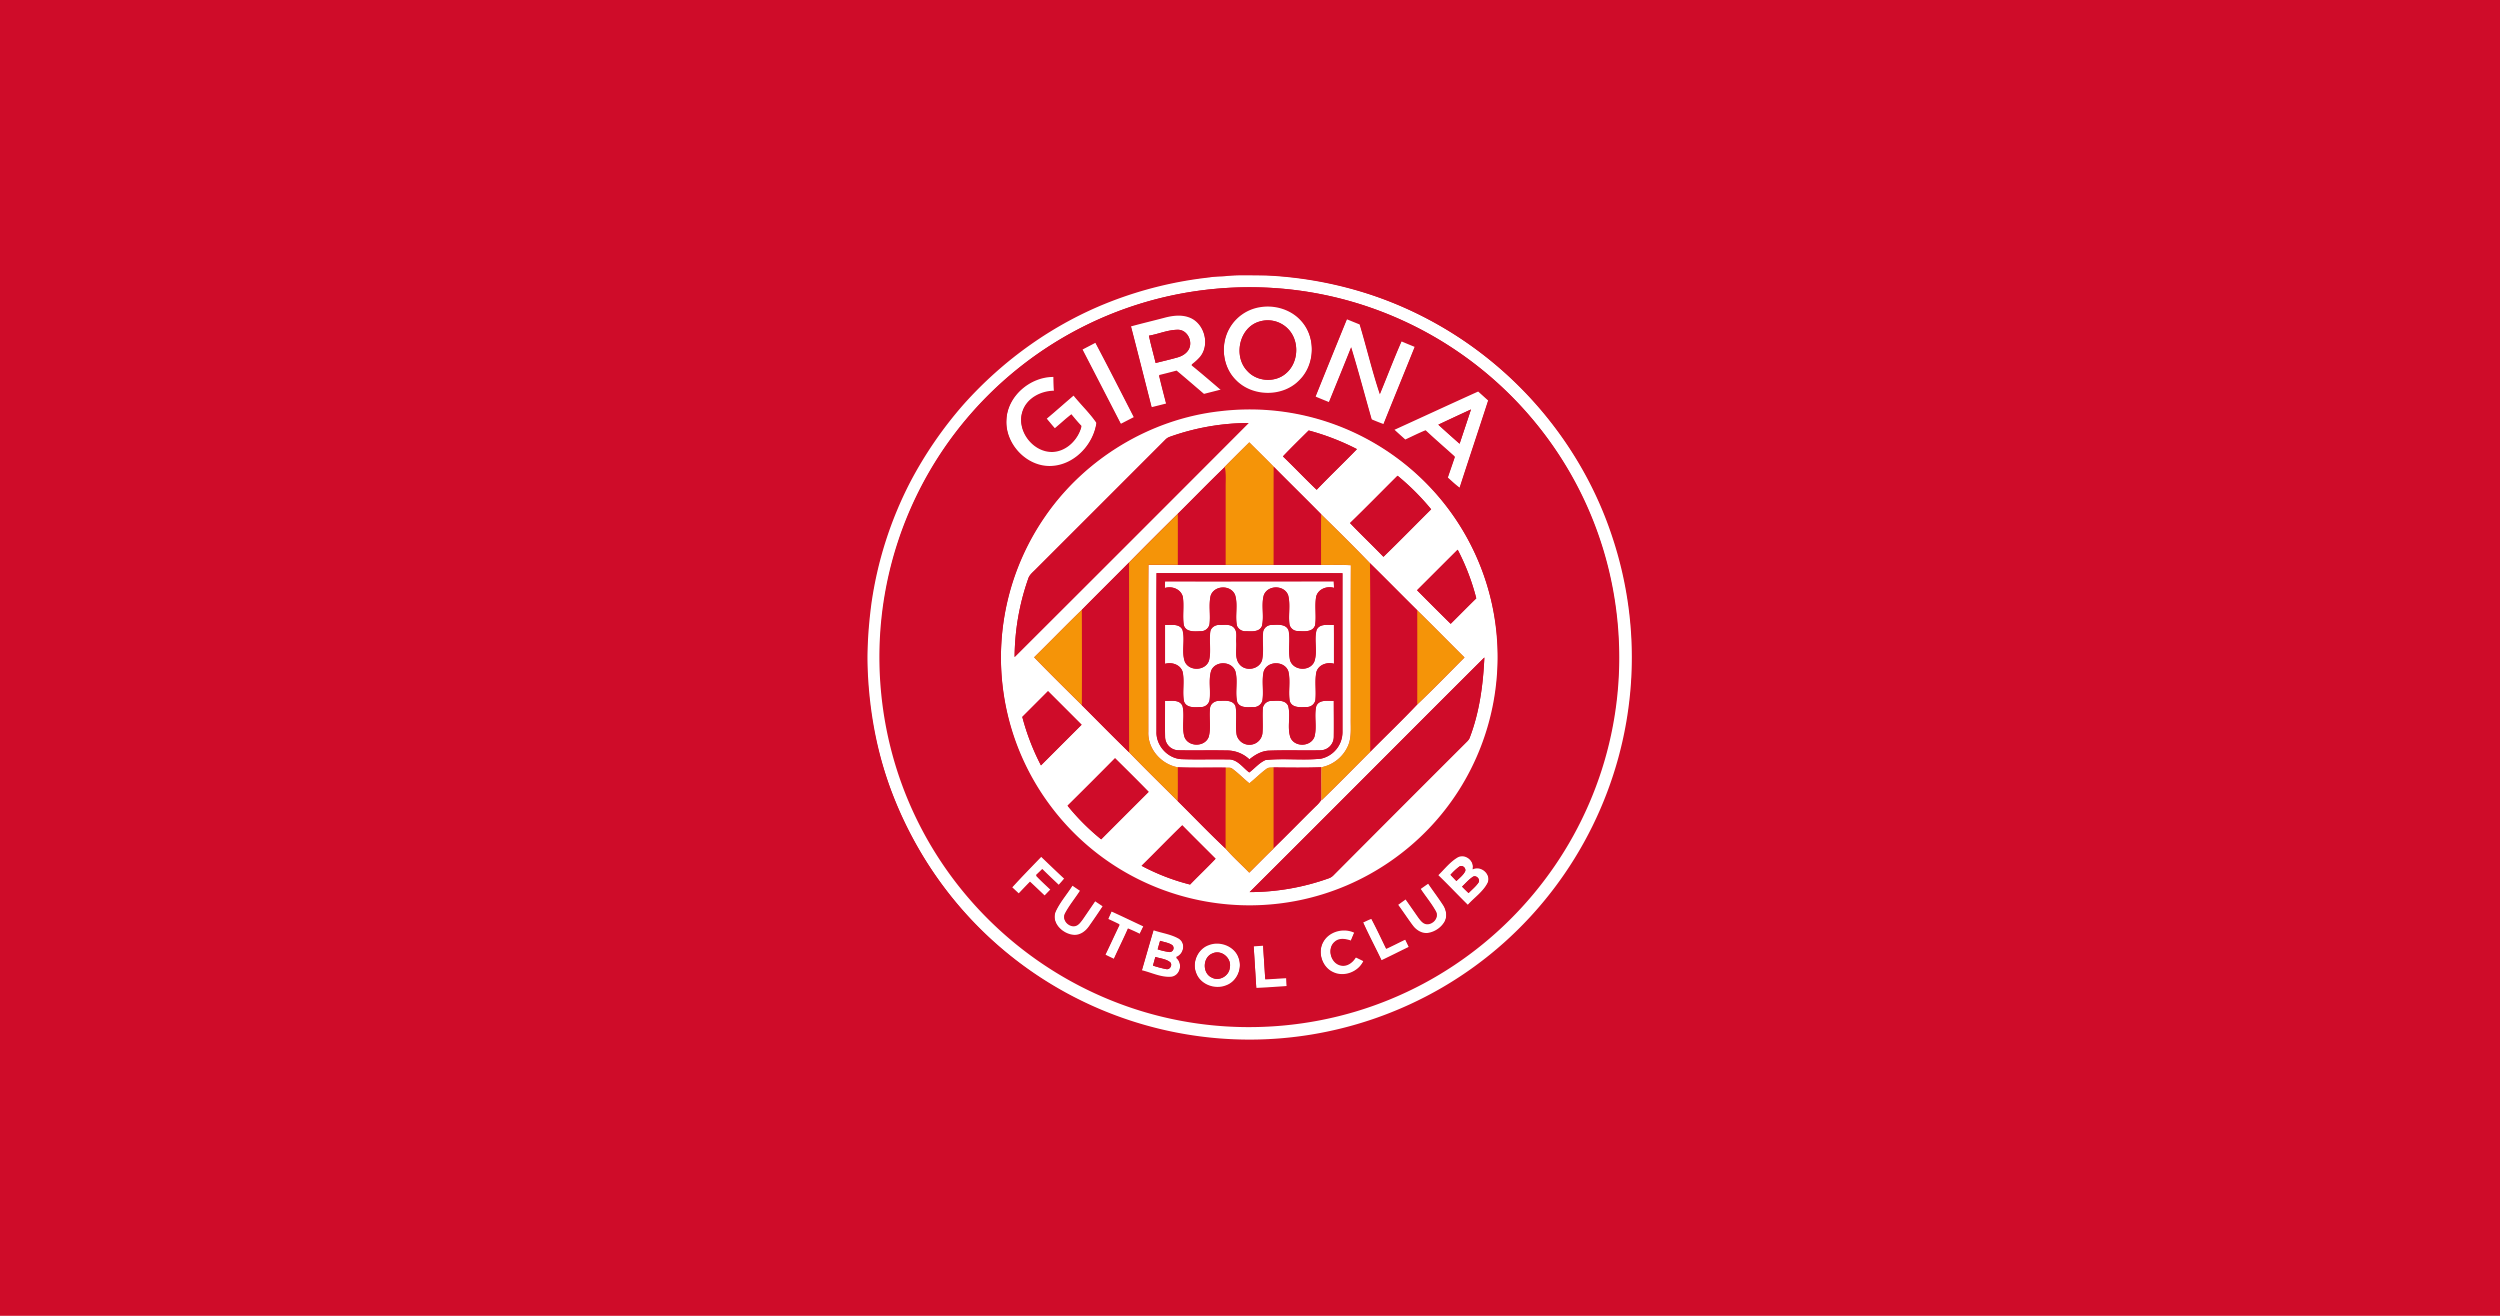 <svg xmlns="http://www.w3.org/2000/svg" viewBox="0 0 950 500"><path d="M0 500h950V0H0z" class="mono" style="fill:#cf0c29"/><path d="M470.58 104.49c-51.279 1.422-97.996 29.82-122.87 74.684-26.903 48.49-23.858 108.07 7.85 153.57 36.993 53.165 104.71 75.413 166.03 54.555 75.95-25.835 116.57-108.36 90.732-184.3-11.25-33.449-35.24-62.347-65.96-79.691a145 145 0 0 0-75.77-18.809zm.797 4.701a139.95 139.95 0 0 1 62.95 13.23c45.15 21.161 75.685 64.7 80.192 114.36 7.014 77.178-49.874 145.43-127.05 152.44-77.178 7.015-145.43-49.872-152.44-127.05-7.015-77.178 49.872-145.43 127.05-152.44q4.647-.426 9.295-.54zm10.617 7.303a17.6 17.6 0 0 0-3.21.248 16.23 16.23 0 0 0-11.595 8.088c-3.55 6.243-2.636 14.789 2.514 19.883 6.267 6.483 17.943 6.55 24.174-.063 5.94-5.94 6.242-16.485.548-22.697-3.105-3.512-7.768-5.393-12.432-5.459zm-34.141 3.453c-1.762 0-3.543.323-5.235.771-4.322 1.143-8.643 2.161-12.904 3.334 2.68 10.312 5.28 20.643 7.905 30.967q2.787-.674 5.556-1.396c-.92-3.6-1.883-7.186-2.722-10.805q3.335-.807 6.65-1.7c3.507 2.91 6.934 5.905 10.404 8.856q3.27-.825 6.54-1.668c-3.737-3.192-7.454-6.403-11.27-9.49a20.6 20.6 0 0 0 3.265-2.957c3.896-4.773 1.656-13.117-4.16-15.229-1.3-.486-2.66-.683-4.03-.684zm63.973 1.389a6349 6349 0 0 0-12.035 29.693 338 338 0 0 0 5.181 2.119c2.81-6.96 5.67-13.9 8.436-20.877 2.785 9.095 5.199 18.308 7.81 27.453a84 84 0 0 0 4.471 1.771c3.965-9.88 8.008-19.759 11.99-29.639-1.698-.697-3.402-1.389-5.088-2.111-2.926 6.626-5.475 13.404-8.248 20.098-2.939-8.743-5.02-17.739-7.681-26.551zm-30.008.384a10.76 10.76 0 0 1 8.23 3.918c3.841 4.693 3.235 12.405-1.464 16.295-4.094 3.514-10.861 3.09-14.504-.875-5.564-5.594-3.218-16.728 4.6-18.889a10.7 10.7 0 0 1 3.138-.449zm-34.295 3.586c3.476-.08 5.674 4.014 4.408 7.034-.766 1.796-2.556 2.906-4.371 3.431-2.785.797-5.6 1.457-8.41 2.149-.802-3.468-1.815-6.88-2.537-10.365 3.652-.621 7.146-2.211 10.91-2.248zm-31.281 4.963a482 482 0 0 1-5.008 2.614c4.872 9.49 9.773 18.98 14.713 28.47l5.016-2.599c-4.878-9.51-9.72-19.043-14.721-28.484zm-15.877 12.975c-8.886-.062-17.53 7.28-17.938 16.338-.642 9.244 7.626 18.173 16.969 17.81 8.817-.328 16.128-8.115 17.289-16.618-2.513-3.73-5.896-6.903-8.73-10.436-3.47 2.94-6.85 5.985-10.345 8.893a114 114 0 0 0 3.211 3.822c2.124-1.753 4.12-3.649 6.305-5.316a77 77 0 0 0 3.805 4.414c-1.26 4.946-5.607 9.349-10.861 9.596-7.54.284-13.98-8.127-11.473-15.32 1.673-4.89 6.958-7.57 11.898-7.625a128 128 0 0 1-.131-5.557zm161.35 5.531c-10.701 4.83-21.347 9.775-32.03 14.641a201 201 0 0 0 4.343 3.897c2.575-1.167 5.082-2.488 7.718-3.52 3.619 3.403 7.378 6.645 11.082 9.973-.895 2.643-1.82 5.28-2.709 7.922 1.452 1.34 2.932 2.71 4.538 3.908 3.6-11.115 7.317-22.229 10.924-33.344a258 258 0 0 1-3.866-3.476zm-2.748 6.819c-1.42 4.378-2.878 8.7-4.322 13.02-2.693-2.407-5.404-4.766-8.065-7.235h-.017q6.187-2.916 12.404-5.786zm-86.01.014c-3.19.065-6.41.293-9.645.689-26.416 3.05-51.047 18.055-66.119 39.914a94.46 94.46 0 0 0-16.14 65.305c6.34 51.769 53.45 88.601 105.22 82.26 51.768-6.341 88.6-53.45 82.26-105.22-5.946-48.534-47.72-83.938-95.575-82.949zm1.514 5.148a149078 149078 0 0 1-88.916 88.916 91.1 91.1 0 0 1 5.162-29.701c.469-1.605 1.907-2.599 3-3.766a94655 94655 0 0 0 49.09-49.084 4.35 4.35 0 0 1 1.668-1.11 89.7 89.7 0 0 1 29.996-5.255zm22.822 2.82a92.5 92.5 0 0 1 18.326 7.09c-5.039 5.205-10.293 10.193-15.295 15.436-4.36-4.143-8.502-8.526-12.824-12.682l.025.006c3.186-3.359 6.501-6.59 9.768-9.85zm-22.562 4.528c3.087 3.087 6.217 6.13 9.261 9.261 5.99 6.052 12.072 12.016 18.05 18.08 6.254 6.12 12.49 12.282 18.554 18.586 6.033 5.91 11.917 11.985 17.97 17.906 6.05 5.922 11.954 11.96 17.956 17.906-5.958 5.977-11.832 12.047-17.957 17.857-5.81 6.12-11.91 11.98-17.857 17.97-6.175 6.174-12.262 12.4-18.523 18.456-.086-4.186-.03-8.372-.03-12.559a14.07 14.07 0 0 0 10.058-8.058c1.451-3.242 1.019-6.873 1.074-10.318.044-19.47-.056-38.937.043-58.406-3.766-.216-7.545-.038-11.318-.112h-65.594c-.148 21.142-.054 42.297-.054 63.445-.272 6.515 4.914 12.324 11.213 13.473 6.057.266 12.127.057 18.197.131.815.105 1.777-.173 2.468.383 2.316 1.661 4.287 3.766 6.522 5.557 2.278-1.803 4.265-3.871 6.6-5.557.747-.556 1.74-.347 2.6-.47 6.026.049 12.053.16 18.073-.08-.05 4.167 0 8.34 0 12.515a12.5 12.5 0 0 1-2.086 2.36c-5.353 5.26-10.572 10.657-15.969 15.875v.13c-3.143 3.008-6.174 6.138-9.262 9.182-2.957-3.069-6.188-5.91-8.96-9.139-6.25-5.86-12.164-12.07-18.252-18.092-6.163-6.174-12.406-12.258-18.457-18.525-6.076-5.903-11.941-11.923-17.998-17.943s-12.152-12.009-18.092-18.14c6.076-5.965 11.996-12.09 18.115-18.013 5.921-6.014 11.937-11.967 17.908-17.969q9.178-9.346 18.523-18.525c5.964-5.909 11.812-11.947 17.863-17.77v-.119l.025.008a883 883 0 0 1 9.336-9.287zm56.346 12.682a92 92 0 0 1 12.756 12.746c-6.052 6.008-12.01 12.109-18.123 18.049-4.168-4.335-8.54-8.496-12.695-12.818 6.088-5.904 12.017-11.975 18.062-17.977m22.84 28.107a86 86 0 0 1 7.064 18.469c-3.273 3.198-6.479 6.46-9.72 9.683-4.274-4.23-8.527-8.485-12.763-12.752h-.02c5.15-5.119 10.27-10.275 15.439-15.4zm-114.43 8.886c23.557.062 47.114-.03 70.615.037v60.303a10.34 10.34 0 0 1-8.2 10.17c-6.983.735-14.068-.242-21.039.518-2.414 1.037-4.117 3.163-6.173 4.713-2.47-1.853-4.539-5.133-8.028-4.942-5.946-.123-11.935.118-17.906-.123-5.193-.37-9.49-5.211-9.318-10.398.05-20.093-.075-40.185.049-60.277zm3.236 3.131-.111 2.563c2.729-.865 6.137.431 6.841 3.382.525 3.557-.184 7.189.366 10.732.796 2.736 4.105 2.396 6.353 2.297a3.305 3.305 0 0 0 3.432-2.668c.438-3.6-.382-7.305.44-10.85 1.37-4.007 7.705-4.173 9.26-.246 1.168 3.78-.092 7.886.73 11.732a3.45 3.45 0 0 0 3.495 2.037c2.081.05 4.988.396 5.989-1.957.92-3.816-.328-7.884.697-11.676 1.426-4.038 7.862-4.02 9.264 0 .926 3.594.006 7.398.5 11.053a3.24 3.24 0 0 0 3.234 2.518c2.285.099 5.65.527 6.527-2.252.507-3.581-.228-7.25.39-10.818.728-2.902 4.1-4.168 6.792-3.328-.03-.84-.1-1.68-.1-2.52zm42.406 16.502c-.63.006-1.247.047-1.8.07a3.3 3.3 0 0 0-3.372 2.538c-.42 3.593.346 7.287-.42 10.844-1.05 3.439-6.002 4.402-8.373 1.765-2.136-2.303-1.217-5.66-1.396-8.476-.155-1.915.55-4.286-1.038-5.768-1.37-1.29-3.42-.87-5.125-.92-1.58-.13-3.272.747-3.705 2.34-.562 3.705.34 7.482-.494 11.113-1.24 4.038-7.564 4.33-9.213.465-1.34-3.878.223-8.19-.894-12.092-1.235-2.464-4.373-1.71-6.602-1.815-.018 4.928.012 9.855-.037 14.801 2.6-.772 5.81.278 6.693 3.02.797 3.674-.171 7.49.514 11.195.89 2.655 4.12 2.302 6.342 2.203 1.6.08 3.03-1 3.394-2.563.544-3.73-.48-7.636.62-11.268 1.599-3.865 7.896-3.674 9.205.32.994 3.774-.216 7.811.674 11.603 1.018 2.31 3.853 1.97 5.921 1.927a3.45 3.45 0 0 0 3.643-2.359c.611-3.674-.315-7.476.5-11.113 1.321-4.26 8.096-4.236 9.398 0 .815 3.643-.087 7.44.48 11.113.81 2.748 4.12 2.427 6.368 2.322a3.34 3.34 0 0 0 3.39-2.47c.402-3.588-.309-7.268.401-10.824.821-2.798 4.07-3.897 6.693-3.137-.03-4.928.025-9.836-.03-14.775-2.248.105-5.409-.63-6.6 1.908-1.069 3.933.505 8.25-.903 12.115-1.735 3.773-7.94 3.382-9.175-.619-.797-3.674.155-7.489-.518-11.193-.667-1.996-2.654-2.288-4.541-2.27zm78.922 12.426c-.488 10.411-1.877 20.903-5.656 30.684a4.5 4.5 0 0 1-.92 1.235 20686 20686 0 0 0-50.633 50.695 4.6 4.6 0 0 1-1.928 1.296 89.7 89.7 0 0 1-30.053 5.248c29.793-29.657 59.421-59.476 89.19-89.158zm-165.8 12.807c4.254 4.255 8.507 8.504 12.756 12.758-5.144 5.144-10.286 10.292-15.436 15.436a89.2 89.2 0 0 1-7.09-18.412zm67.059 3.627c-.58-.005-1.152.024-1.674.041-1.667-.142-3.484.833-3.799 2.574-.506 3.65.44 7.467-.506 11.061-1.414 4.02-7.866 4.001-9.261-.03-1.044-3.786.217-7.862-.703-11.659-1.161-2.6-4.404-1.845-6.67-1.926.024 4.557-.069 9.114.043 13.67a5.156 5.156 0 0 0 4.884 5.1c6.144.13 12.294-.05 18.438.08a12.46 12.46 0 0 1 8.725 3.379c2.174-1.772 4.717-3.273 7.613-3.316 6.496-.254 13.012.007 19.514-.135a5.127 5.127 0 0 0 4.94-5.139c.05-4.55 0-9.102 0-13.646-2.266.087-5.49-.635-6.65 1.94-.927 3.816.328 7.892-.704 11.689-1.37 3.822-7.398 4.081-9.084.377-1.395-3.853.136-8.146-.882-12.066-1.063-2.433-4.082-1.97-6.231-1.926a3.3 3.3 0 0 0-3.408 2.623c-.266 3.248.129 6.516-.174 9.763a4.936 4.936 0 0 1-4.322 4.243 4.98 4.98 0 0 1-5.44-3.657c-.605-3.6.186-7.31-.431-10.904-.677-1.806-2.478-2.12-4.217-2.134zm-41.594 21.85c4.279 4.23 8.552 8.453 12.764 12.775a12562 12562 0 0 0-18.031 18.031 85.7 85.7 0 0 1-12.77-12.758 2755 2755 0 0 0 18.037-18.049zm25.539 25.516c4.186 4.267 8.44 8.466 12.664 12.695-3.162 3.335-6.503 6.495-9.695 9.799a81.6 81.6 0 0 1-18.4-7.113v-.026c5.186-5.088 10.226-10.317 15.432-15.355zm106.32 11.756a3.54 3.54 0 0 0-1.678.445c-2.939 1.736-5.063 4.545-7.49 6.885 3.86 3.73 7.54 7.638 11.369 11.398 2.451-2.741 5.71-4.823 7.451-8.207s-2.284-7.199-5.63-5.52c.677-2.568-1.589-5.027-4.022-5.001zm-159.91.223c-3.742 3.878-7.514 7.743-11.15 11.732l2.6 2.445c1.42-1.494 2.838-2.99 4.277-4.459 1.895 1.717 3.706 3.489 5.558 5.242.772-.79 1.531-1.586 2.303-2.377-1.852-1.796-3.809-3.506-5.556-5.408l2.365-2.273c2.05 2.044 4.154 4.025 6.26 6.008a94 94 0 0 0 2.185-2.52c-2.995-2.748-5.902-5.587-8.842-8.39zm159.66 3.455c.922.045 1.796 1.06 1.44 2.01-.754 1.506-2.162 2.532-3.329 3.705l-2.248-2.354a23 23 0 0 1 3.242-3.043c.275-.239.587-.333.895-.318m4.996 3.916c1.128-.041 2.244 1.421 1.451 2.465-1.031 1.482-2.47 2.618-3.705 3.902a71 71 0 0 1-2.469-2.44c1.303-1.228 2.475-2.623 3.963-3.636.239-.193.5-.282.76-.291m-17.617 2.83a254 254 0 0 0-2.963 2.074c1.939 2.958 4.255 5.681 5.953 8.787 1.241 2.476-1.836 5.279-4.25 4.383-1.16-.463-1.875-1.549-2.592-2.506a1203 1203 0 0 0-4.718-6.75 200 200 0 0 0-2.963 2.137c1.939 2.612 3.703 5.341 5.642 7.953 1.322 1.815 3.483 3.216 5.817 2.92a9.03 9.03 0 0 0 6.101-3.963c1.371-2.093.965-4.884-.363-6.89-1.803-2.78-3.812-5.422-5.664-8.145m-135.17.752c-2.106 3.353-4.792 6.342-6.416 9.96-1.735 4.46 2.753 8.744 6.977 9.034 2.34.148 4.397-1.339 5.681-3.191 1.834-2.6 3.63-5.226 5.377-7.881-1-.66-1.994-1.328-2.988-1.994l-4.705 6.892c-.704.914-1.37 1.963-2.469 2.42-2.402.951-5.495-1.815-4.322-4.322 1.636-3.155 3.957-5.892 5.86-8.887zm14.867 9.812a329 329 0 0 0-1.37 3.051c1.47.667 2.938 1.358 4.39 2.08-1.84 3.816-3.6 7.689-5.452 11.492a78 78 0 0 0 3.309 1.592c1.741-3.865 3.656-7.643 5.348-11.527a66 66 0 0 1 4.459 2.031l1.474-3.02c-4.057-1.9-8.095-3.846-12.158-5.698zm98.711 2.81c-1.1.388-2.138.92-3.188 1.407 2.205 4.922 4.75 9.702 7.065 14.555 3.501-1.66 6.953-3.421 10.44-5.107-.48-.994-.955-1.98-1.437-2.969-2.42 1.155-4.774 2.394-7.244 3.506-1.852-3.816-3.648-7.657-5.636-11.393zm-82.754 4.315c-1.525 5.132-2.99 10.3-4.502 15.492 3.699.865 7.31 2.768 11.176 2.471 3.594-.42 4.558-5.384 1.853-7.508 3.001-1.086 3.846-5.49 1.024-7.261-2.927-1.686-6.383-2.107-9.55-3.194zm72.328.088c-3.027.017-6.056 1.444-7.66 4.08-2.55 4.045-.766 10.077 3.63 12.016 4.212 1.995 9.627-.183 11.517-4.394-.982-.5-1.963-.988-2.957-1.451-1.186 2.031-3.472 3.73-5.942 3.025-3.643-.945-5.037-6.354-2.049-8.781 1.717-1.525 4.124-1.075 6.106-.414q.668-1.61 1.346-3.211a9.1 9.1 0 0 0-3.99-.87zm-69.846 3.92c1.55.525 3.302.699 4.648 1.674a1.519 1.519 0 0 1-1.006 2.594 24.7 24.7 0 0 1-4.57-1.031c.297-1.075.612-2.143.914-3.211zm21.531 1.07a8.5 8.5 0 0 0-2.959.555c-4.285 1.445-6.558 6.717-4.854 10.848 1.581 4.378 7.053 6.403 11.264 4.748 4.162-1.432 6.373-6.45 4.897-10.545-1.114-3.53-4.75-5.643-8.348-5.605zm17.621.79c-1.204.08-2.408.159-3.606.252q.518 8.021 1.006 16.043c3.866-.155 7.725-.444 11.584-.698a195 195 0 0 1-.16-3.256c-2.686.142-5.353.342-8.027.465-.235-4.273-.556-8.54-.797-12.807zm-17.373 2.533c2.793.061 5.351 2.842 4.709 5.777-.266 3.155-4.013 5.336-6.854 3.774-3.661-1.618-3.493-7.645.211-9.127a4.2 4.2 0 0 1 1.934-.424zm-23.576 1.726c1.865.6 4.007.742 5.582 2.008 1.056.957-.037 2.933-1.414 2.637a40 40 0 0 1-5.082-1.342c.284-1.093.61-2.19.9-3.277z" style="fill:#fff;stroke-width:.617"/><path d="M479.45 100c-2.606-.004-5.214.064-7.816.018-2.63.074-5.28-.148-7.88.29a149.3 149.3 0 0 0-58.962 16.956 151.2 151.2 0 0 0-42.643 33.775 148.9 148.9 0 0 0-29.602 51.572 151.6 151.6 0 0 0-7.479 40.643c.105 6.329-.321 12.695.389 18.975a148.6 148.6 0 0 0 23.762 69.713c3.97 6.31 8.712 12.078 13.51 17.77a155.5 155.5 0 0 0 35.604 29.394 147.9 147.9 0 0 0 48.082 18.295 182 182 0 0 0 20.168 2.582 1739 1739 0 0 0 16.055 0c2.136.068 4.229-.44 6.36-.551a148 148 0 0 0 67.921-23.588 151.7 151.7 0 0 0 35.566-32.393 148.5 148.5 0 0 0 25.582-47.916c3.977-12.27 6.083-25.088 6.873-37.932.013-5.496.062-10.991-.03-16.48-.31-2.507-.488-5.026-.747-7.54a146.6 146.6 0 0 0-15.012-50.952 150.93 150.93 0 0 0-63.408-65.082 148.5 148.5 0 0 0-58.494-17.135c-2.59-.334-5.193-.41-7.799-.414zm-6.236 4.62c2.565.004 5.136.073 7.695.048a150.3 150.3 0 0 1 35.898 6.05c32.874 9.726 61.853 31.722 80.377 60.515a143.7 143.7 0 0 1 19.439 45.87 153 153 0 0 1 3.6 40.075c-.377 2.093-.217 4.236-.557 6.336a143.8 143.8 0 0 1-15.812 53.855 148 148 0 0 1-26.553 35.814 143.73 143.73 0 0 1-87.822 41.432c-2.556.432-5.163.247-7.713.68-4.65.117-9.306.166-13.949-.038-2.186-.401-4.414-.215-6.594-.549a144.78 144.78 0 0 1-112.21-72.326 149.4 149.4 0 0 1-9.761-20.406c-5.515-14.153-8.466-29.232-9.373-44.354-.618-9.398.036-18.815 1.234-28.133a145 145 0 0 1 14.777-46.31 152.2 152.2 0 0 1 20.234-29.46c15.227-17.073 34.369-30.72 55.703-39.037a148.8 148.8 0 0 1 37.801-9.263c1.945-.39 3.94-.246 5.91-.475 2.547-.275 5.108-.332 7.674-.326zm3.254 4.546c-4.75-.052-9.549.133-14.381.57a140.7 140.7 0 0 0-64.434 22.451c-43.396 28.46-67.582 78.518-62.908 130.2 6.99 77.314 75.332 134.33 152.65 127.34 77.314-6.99 134.33-75.338 127.34-152.65-6.553-72.482-67.028-127.12-138.27-127.91zm4.457 7.041c5.011-.223 10.157 1.638 13.475 5.441 5.693 6.212 5.39 16.757-.55 22.697-6.23 6.614-17.881 6.546-24.173.063-5.15-5.063-6.064-13.64-2.514-19.883a16.23 16.23 0 0 1 11.596-8.096h.031c.705-.117 1.42-.19 2.135-.222zm-33.674 3.453c1.568-.06 3.139.116 4.636.672 5.805 2.112 8.027 10.454 4.149 15.209a20.7 20.7 0 0 1-3.254 2.977c3.816 3.093 7.534 6.297 11.27 9.49q-3.27.843-6.54 1.668c-3.47-2.952-6.896-5.947-10.403-8.856-2.21.6-4.428 1.162-6.65 1.7.87 3.618 1.802 7.204 2.722 10.804a366 366 0 0 1-5.557 1.397c-2.624-10.324-5.224-20.655-7.904-30.967 4.26-1.18 8.582-2.204 12.904-3.334 1.491-.398 3.059-.699 4.627-.76zm64.605 1.334 4.834 1.932c2.66 8.836 4.742 17.834 7.681 26.553 2.773-6.694 5.323-13.474 8.25-20.1 1.686.722 3.39 1.413 5.088 2.111-3.964 9.88-8.034 19.759-11.992 29.639a90 90 0 0 1-4.47-1.771c-2.612-9.145-5.026-18.358-7.811-27.453-2.766 6.977-5.624 13.918-8.434 20.877a285 285 0 0 1-5.181-2.118c3.982-9.898 7.997-19.79 12.035-29.67zm-30.033.736a10.7 10.7 0 0 0-3.14.444c-7.816 2.161-10.162 13.293-4.599 18.906 3.643 3.964 10.41 4.39 14.504.877 4.7-3.89 5.306-11.602 1.465-16.295a10.76 10.76 0 0 0-8.23-3.932zm-34.32 3.592c-3.748.025-7.249 1.625-10.91 2.242.722 3.49 1.71 6.903 2.537 10.373 2.81-.691 5.625-1.351 8.41-2.148 1.815-.525 3.605-1.637 4.371-3.434 1.266-3.019-.932-7.113-4.408-7.033zm-31.256 4.637c5.001 9.441 9.842 18.975 14.72 28.484l-5.044 2.6a8665 8665 0 0 0-14.684-28.473c1.673-.865 3.347-1.729 5.008-2.612zm-15.87 12.955c.025 1.852.05 3.704.13 5.557-4.946.055-10.225 2.736-11.898 7.627-2.507 7.193 3.933 15.602 11.473 15.318 5.254-.247 9.626-4.656 10.86-9.596a72 72 0 0 1-3.804-4.414c-2.186 1.667-4.179 3.563-6.303 5.316a146 146 0 0 1-3.21-3.822c3.494-2.908 6.87-5.954 10.341-8.893 2.834 3.532 6.218 6.73 8.73 10.436-1.166 8.503-8.477 16.29-17.288 16.617-9.349.383-17.592-8.527-16.975-17.789.407-9.058 9.053-16.4 17.945-16.357zm161.32 5.562a258 258 0 0 0 3.866 3.477c-3.606 11.115-7.322 22.229-10.922 33.344-1.606-1.198-3.064-2.568-4.54-3.908.89-2.643 1.816-5.28 2.712-7.922-3.674-3.328-7.466-6.57-11.084-9.973-2.637 1.05-5.144 2.353-7.72 3.52a368 368 0 0 1-4.321-3.908c10.664-4.866 21.309-9.813 32.01-14.63zm-85.397 6.83c30.112.502 58.514 15.417 75.97 40.595 29.689 42.834 19.036 101.62-23.798 131.31-42.834 29.688-101.62 19.035-131.31-23.8-22.414-32.336-22.402-75.188.037-107.51 15.073-21.858 39.704-36.863 66.119-39.913h.002a94.4 94.4 0 0 1 12.982-.68zm82.664.292c-4.15 1.914-8.28 3.84-12.398 5.785a610 610 0 0 0 8.076 7.236c1.432-4.34 2.89-8.7 4.322-13.02zm-84.496 5.136a89.6 89.6 0 0 0-29.99 5.28 4.3 4.3 0 0 0-1.674 1.085 75723 75723 0 0 1-49.09 49.084c-1.093 1.167-2.53 2.163-3 3.768a91.1 91.1 0 0 0-5.162 29.7 35495 35495 0 0 0 88.916-88.917zm22.854 2.854c-3.292 3.254-6.607 6.482-9.793 9.842 4.347 4.155 8.464 8.54 12.824 12.684 5.001-5.243 10.256-10.232 15.295-15.438a92.5 92.5 0 0 0-18.326-7.088m-13.326 13.738c-.087 12.436 0 24.902-.05 37.307h18.099c0-6.41-.056-12.817 0-19.227-5.977-6.064-12.06-12.03-18.05-18.08zm-18.566.185c-6.052 5.823-11.898 11.86-17.863 17.77 0 6.453-.001 12.905.011 19.346h18.172v-29.773c-.006-2.451.199-4.927-.32-7.341zm65.65 3.278c-6.027 5.977-11.956 12.072-18.062 17.975 4.137 4.347 8.508 8.485 12.695 12.82 6.113-5.94 12.072-12.041 18.123-18.05a92 92 0 0 0-12.756-12.745m22.84 28.107c-5.169 5.125-10.288 10.282-15.438 15.4q6.345 6.417 12.78 12.752c3.242-3.224 6.449-6.485 9.721-9.684a86 86 0 0 0-7.064-18.469zM429 213.794c-5.94 6.002-11.954 11.953-17.906 17.967.043 12.047.079 24.101-.057 36.154 5.983 5.996 11.924 12.04 18 17.943-.037-24.02.012-48.045-.037-72.064zm91.584.197c.284 23.872.061 47.76.11 71.613 5.947-5.99 12.048-11.848 17.858-17.967v-35.74c-5.99-5.958-11.936-11.972-17.97-17.906zm-81.094 3.791c-.124 20.093-.024 40.184.008 60.283-.173 5.187 4.123 10.028 9.316 10.398 5.94.241 11.929-.019 17.906.123 3.464-.197 5.527 3.09 8.027 4.942 2.075-1.55 3.78-3.676 6.176-4.713 6.971-.76 14.053.217 21.037-.518a10.34 10.34 0 0 0 8.2-10.17c0-20.099-.038-40.204 0-60.303-23.558-.074-47.114.019-70.67-.043zm67.373 3.088c.03.84.068 1.678.1 2.518-2.705-.84-6.078.426-6.794 3.328-.63 3.569.118 7.237-.388 10.818-.877 2.778-4.243 2.353-6.528 2.254a3.245 3.245 0 0 1-3.234-2.52c-.5-3.643.426-7.459-.5-11.053-1.402-3.989-7.837-4.007-9.264 0-1.025 3.792.223 7.862-.697 11.678-1 2.353-3.908 2.007-5.988 1.957a3.45 3.45 0 0 1-3.497-2.037c-.82-3.84.439-7.947-.728-11.732-1.58-3.927-7.916-3.761-9.262.246-.821 3.545-.02 7.25-.44 10.85a3.305 3.305 0 0 1-3.43 2.668c-2.248.1-5.535.439-6.356-2.297-.55-3.544.161-7.175-.364-10.732-.704-2.951-4.112-4.247-6.841-3.382l.074-2.52q32.053.03 64.137-.043zm-21.668 16.527c1.886-.018 3.872.272 4.539 2.268.673 3.68-.277 7.521.52 11.195 1.203 4.013 7.44 4.402 9.175.617 1.408-3.865-.168-8.182.9-12.115 1.192-2.526 4.354-1.803 6.602-1.908.03 4.927.031 9.837.031 14.777-2.624-.76-5.872.34-6.693 3.136-.71 3.557.024 7.237-.403 10.824a3.336 3.336 0 0 1-3.388 2.47c-2.248.104-5.559.427-6.367-2.321-.568-3.705.334-7.478-.48-11.115-1.304-4.211-8.078-4.236-9.4 0-.814 3.643.118 7.447-.5 11.115a3.45 3.45 0 0 1-3.644 2.357c-2.068.044-4.9.384-5.92-1.925-.889-3.792.32-7.83-.674-11.602-1.309-4.026-7.607-4.188-9.207-.323-1.123 3.631-.098 7.565-.617 11.27a3.32 3.32 0 0 1-3.396 2.563c-2.223.099-5.453.45-6.342-2.205-.685-3.68.285-7.522-.512-11.195-.883-2.742-4.094-3.79-6.693-3.018V237.48c2.227.098 5.346-.664 6.639 1.797 1.117 3.902-.446 8.212.894 12.09 1.649 3.86 7.978 3.575 9.213-.463.834-3.643-.068-7.41.494-11.115.439-1.593 2.13-2.457 3.705-2.34 1.704.05 3.754-.37 5.125.92 1.587 1.482.883 3.854 1.037 5.768.16 2.816-.742 6.188 1.395 8.478 2.371 2.637 7.323 1.674 8.373-1.765.766-3.557 0-7.25.42-10.844a3.3 3.3 0 0 1 3.37-2.537c.555-.024 1.175-.064 1.804-.07zm78.87 12.463c-29.78 29.664-59.407 59.5-89.2 89.14a89.7 89.7 0 0 0 30.066-5.243 4.6 4.6 0 0 0 1.925-1.285 25744 25744 0 0 1 50.633-50.695q.567-.538.92-1.235c3.804-9.78 5.169-20.27 5.657-30.682zm-165.82 12.793-9.769 9.776a89 89 0 0 0 7.09 18.42 9246 9246 0 0 1 15.436-15.438q-6.364-6.384-12.756-12.758zm67.048 3.621c1.739.015 3.538.329 4.214 2.135.636 3.594-.183 7.304.434 10.904a4.98 4.98 0 0 0 5.44 3.656 4.936 4.936 0 0 0 4.322-4.242c.302-3.248-.092-6.516.174-9.764a3.3 3.3 0 0 1 3.408-2.623c2.149-.043 5.168-.507 6.23 1.926 1.019 3.921-.512 8.214.883 12.066 1.673 3.693 7.711 3.445 9.082-.377 1.031-3.797-.221-7.873.705-11.689 1.161-2.556 4.384-1.865 6.65-1.94 0 4.545.075 9.096 0 13.647a5.13 5.13 0 0 1-4.94 5.138c-6.503.136-13.017-.118-19.513.135-2.896.043-5.44 1.544-7.613 3.317a12.46 12.46 0 0 0-8.725-3.377c-6.144-.13-12.294.047-18.438-.082a5.156 5.156 0 0 1-4.885-5.1c-.049-4.557 0-9.113 0-13.67 2.265.103 5.463-.663 6.625 1.926.92 3.797-.338 7.873.705 11.658 1.384 4.032 7.836 4.05 9.262.031.945-3.594.024-7.399.506-11.061.315-1.741 2.13-2.716 3.797-2.574.522-.017 1.096-.046 1.676-.041zM423.71 288.15a1989 1989 0 0 1-18.037 18.023 85.6 85.6 0 0 0 12.77 12.783 8398 8398 0 0 1 18.03-18.03c-4.21-4.305-8.484-8.546-12.763-12.776m78.309 3.403c-6.02.24-12.048.13-18.074.08.049 10.225-.026 20.445.048 30.67 5.372-5.224 10.59-10.614 15.938-15.875a12.5 12.5 0 0 0 2.088-2.36c0-4.174-.043-8.347 0-12.516zm-54.455.006c0 4.272.042 8.547-.057 12.826 6.088 6.02 12.003 12.232 18.252 18.092-.062-10.262 0-20.525 0-30.787-6.07-.075-12.138.134-18.195-.131zm1.691 22.057c-5.212 5.063-10.251 10.293-15.438 15.38a81.6 81.6 0 0 0 18.406 7.114c3.192-3.304 6.534-6.465 9.695-9.799-4.223-4.23-8.477-8.429-12.664-12.695zm106.87 11.504c2.207.315 4.09 2.593 3.465 4.964 3.346-1.68 7.384 2.216 5.63 5.52-1.753 3.303-4.98 5.465-7.45 8.207-3.829-3.76-7.51-7.696-11.37-11.4 2.433-2.34 4.551-5.156 7.49-6.885a3.54 3.54 0 0 1 2.235-.406zm-160.46.177c2.94 2.835 5.849 5.645 8.844 8.393-.71.858-1.447 1.686-2.188 2.52-2.105-1.983-4.21-3.965-6.26-6.008l-2.365 2.271c1.76 1.902 3.704 3.613 5.557 5.41-.772.79-1.531 1.587-2.303 2.377-1.852-1.753-3.704-3.525-5.556-5.242a418 418 0 0 0-4.28 4.457l-2.605-2.44c3.637-3.988 7.402-7.854 11.156-11.737zm159.53 3.778a1.2 1.2 0 0 0-.768.318 23 23 0 0 0-3.242 3.043l2.248 2.353c1.167-1.173 2.575-2.198 3.328-3.705.372-.989-.61-2.05-1.566-2.01m5.123 3.916c-.26.009-.521.097-.76.29-1.463 1.013-2.66 2.409-3.982 3.637.809.828 1.63 1.637 2.47 2.44 1.236-1.285 2.68-2.42 3.706-3.903.807-1.043-.306-2.505-1.434-2.464m-17.617 2.513c1.871 2.723 3.861 5.366 5.664 8.145 1.328 2.007 1.734 4.8.363 6.892a9.03 9.03 0 0 1-6.101 3.963c-2.334.297-4.495-1.104-5.817-2.92-1.939-2.611-3.716-5.34-5.642-7.953q1.472-1.081 2.963-2.136c1.568 2.247 3.144 4.496 4.718 6.75.741.957 1.431 2.042 2.592 2.506 2.396.895 5.485-1.915 4.25-4.385-1.698-3.106-4.014-5.828-5.953-8.785a254 254 0 0 1 2.963-2.077m-135.17.754 2.982 2.02c-1.901 2.995-4.225 5.73-5.86 8.885-1.187 2.519 1.907 5.285 4.321 4.322 1.124-.457 1.792-1.506 2.471-2.42q2.343-3.446 4.705-6.89a503 503 0 0 0 2.988 1.993 290 290 0 0 1-5.378 7.88c-1.285 1.833-3.34 3.339-5.68 3.19-4.224-.29-8.714-4.574-6.979-9.032 1.637-3.607 4.324-6.613 6.43-9.948m14.867 9.842c4.063 1.852 8.101 3.769 12.158 5.701l-1.475 3.018a66 66 0 0 0-4.459-2.031c-1.692 3.884-3.606 7.664-5.347 11.529a78 78 0 0 1-3.309-1.594c1.877-3.804 3.599-7.674 5.451-11.49a135 135 0 0 0-4.388-2.082q.675-1.53 1.369-3.051zm98.711 2.81c1.988 3.736 3.784 7.577 5.637 11.394 2.445-1.112 4.823-2.353 7.244-3.508.481.988.956 1.976 1.437 2.97-3.488 1.686-6.94 3.445-10.44 5.106-2.316-4.872-4.86-9.613-7.065-14.553v-.031c1.05-.482 2.088-1.019 3.187-1.377zm-82.754 4.26c3.168 1.087 6.625 1.507 9.564 3.217 2.822 1.772 1.976 6.188-1.025 7.262 2.692 2.124 1.73 7.09-1.852 7.51-3.865.302-7.472-1.6-11.178-2.471 1.501-5.162 2.966-10.33 4.49-15.486zm73.152.164a9.1 9.1 0 0 1 3.166.85q-.677 1.601-1.346 3.211c-1.982-.66-4.389-1.111-6.105.414-2.989 2.427-1.595 7.835 2.049 8.78 2.457.679 4.755-.995 5.941-3.026a93 93 0 0 1 2.957 1.451c-1.89 4.211-7.304 6.391-11.516 4.397-4.396-1.94-6.181-7.972-3.63-12.016v-.032c1.75-2.89 5.195-4.306 8.483-4.029zm-70.672 4.184c-.303 1.068-.61 2.167-.912 3.211 1.488.5 3.018.853 4.574 1.057a1.53 1.53 0 0 0 1.014-.446 1.525 1.525 0 0 0-.006-2.148c-1.365-.976-3.118-1.15-4.668-1.674zm21.951.762c3.447.129 6.85 2.216 7.93 5.629 1.475 4.094-.735 9.114-4.897 10.547-4.211 1.654-9.683-.37-11.264-4.748-1.704-4.15.568-9.405 4.854-10.85v-.032a8.5 8.5 0 0 1 3.377-.546zm17.197.826c.24 4.267.562 8.532.797 12.805 2.68-.124 5.347-.32 8.027-.463q.066 1.622.16 3.254c-3.859.253-7.718.545-11.584.7-.327-5.354-.66-10.702-1-16.056v-.031a78 78 0 0 1 3.6-.209m-17.369 2.805a4.2 4.2 0 0 0-1.932.423c-3.686 1.482-3.854 7.51-.21 9.127 2.84 1.563 6.587-.593 6.853-3.773.622-2.935-1.923-5.716-4.71-5.777zm-23.574 1.726a238 238 0 0 1-.902 3.28 40 40 0 0 0 5.082 1.34c1.377.296 2.47-1.68 1.414-2.637-1.587-1.241-3.742-1.365-5.594-1.983" class="mono" style="fill:#cf0c29;stroke-width:.617"/><path d="M474.73 168.06q-4.679 4.651-9.33 9.338l.031.117c.519 2.402.32 4.872.32 7.342v29.773h18.21c.03-12.436-.037-24.871.03-37.307-3.056-3.125-6.174-6.176-9.261-9.264zm-27.162 27.213a2381 2381 0 0 0-18.525 18.525c.037 24.02-.042 48.045.025 72.053 6.052 6.267 12.28 12.349 18.455 18.523.087-4.28.045-8.551.045-12.824-6.273-1.124-11.487-6.96-11.215-13.475.019-21.149-.091-42.303.057-63.445h11.158c0-6.453.03-12.905 0-19.357m54.461.166c-.055 6.379-.013 12.789-.031 19.217 3.773.074 7.552-.105 11.318.111-.1 19.47-.012 38.937-.043 58.406-.056 3.446.377 7.077-1.074 10.318a14.06 14.06 0 0 1-10.06 8.059c-.024 4.186-.056 8.372.03 12.559 6.267-6.057 12.35-12.28 18.525-18.455-.05-23.865.173-47.755-.111-71.627-6.064-6.304-12.3-12.469-18.555-18.588zm-90.936 36.326c-6.12 5.922-12.041 12.047-18.117 18.012 5.94 6.132 12.035 12.122 18.117 18.143.08-12.072.037-24.107 0-36.154zm127.46.162q.038 17.85 0 35.764c6.125-5.81 11.996-11.88 17.955-17.857-6.002-5.97-11.904-12.009-17.955-17.906zm-54.598 59.678c-.858.124-1.859-.085-2.6.47-2.334 1.693-4.352 3.76-6.6 5.557-2.234-1.766-4.205-3.87-6.52-5.556-.698-.556-1.662-.278-2.471-.383-.024 10.262-.06 20.524-.03 30.756 2.785 3.23 6.002 6.051 8.96 9.139 3.118-3.044 6.174-6.162 9.261-9.182v-.13z" style="fill-opacity:.8;fill:#ffb700;stroke-width:.617"/></svg>